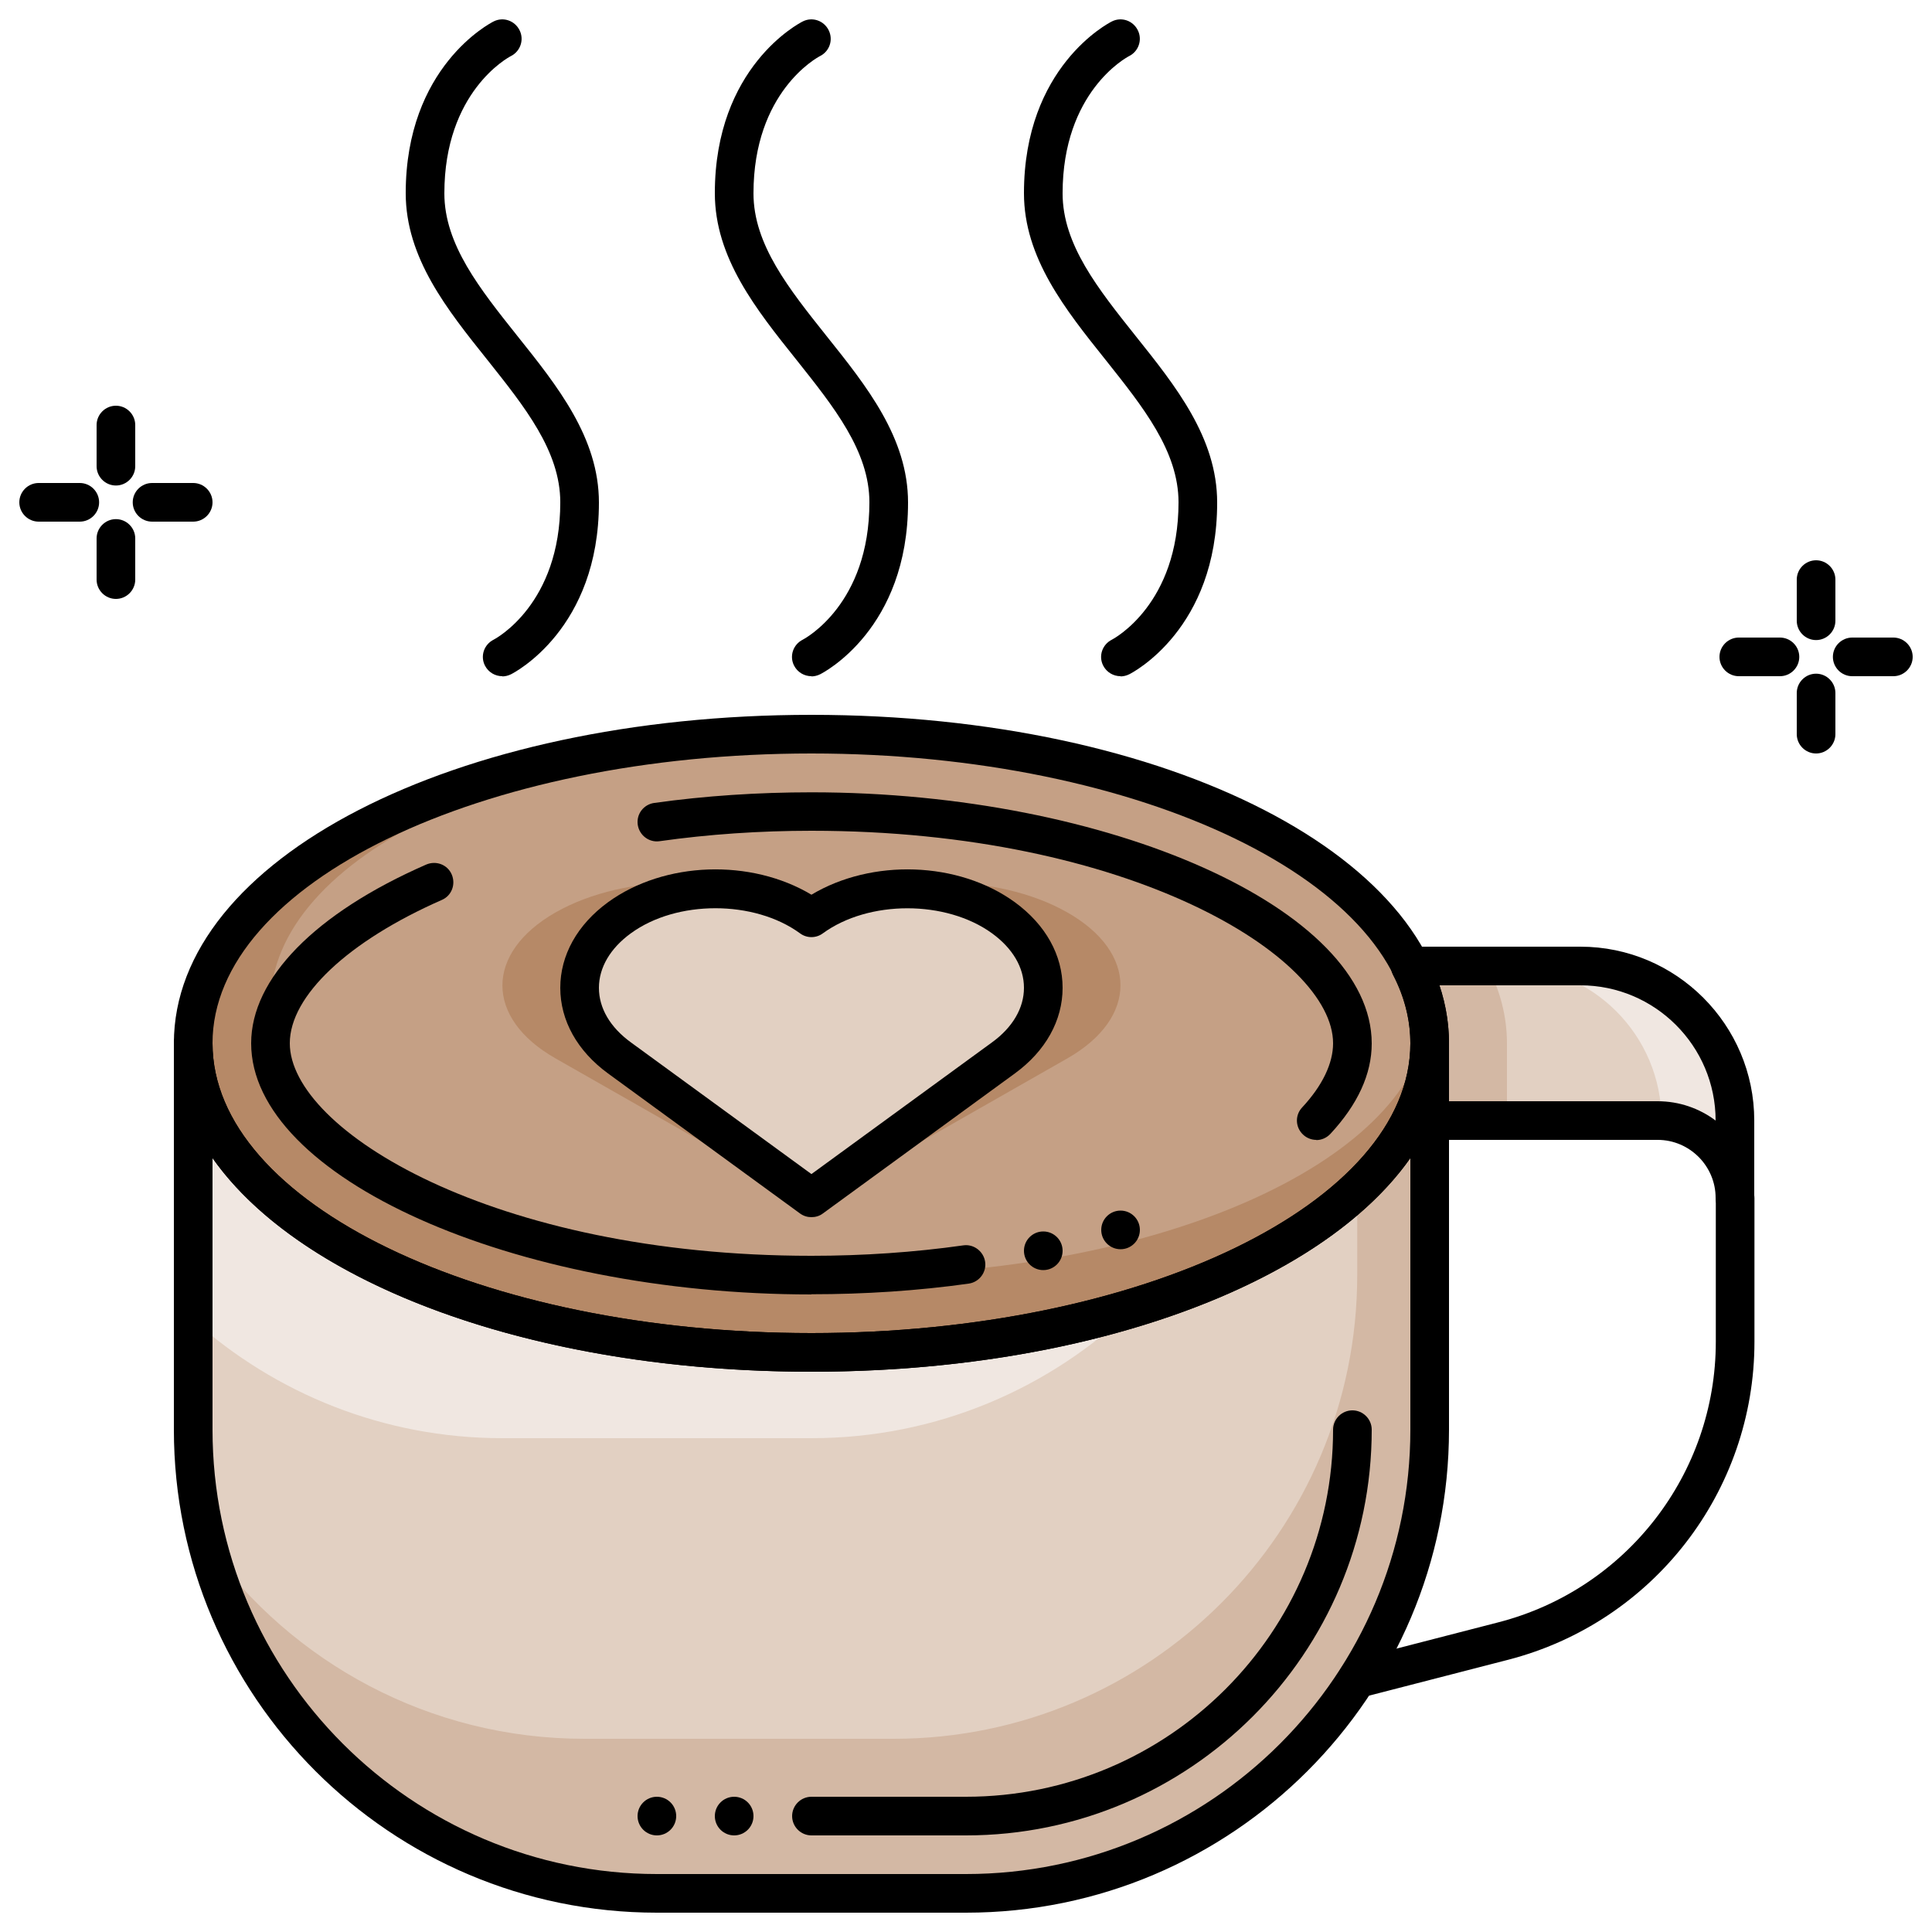 <svg xmlns="http://www.w3.org/2000/svg" viewBox="0 0 100 100" id="Icons"><ellipse ry="16" rx="32" fill="#c5a085" cy="54" cx="42"></ellipse><path fill="#b68967" d="m44 66c-16.57 0-30-6.27-30-14s12.88-13.73 28.96-13.99c-.32 0-.64-.01-.96-.01-17.67 0-32 7.16-32 16s14.33 16 32 16 32-7.16 32-16c0-.35-.03-.7-.08-1.05-1.05 7.29-14.04 13.05-29.92 13.05z"></path><path fill="#e2d0c2" d="m42 70c-17.67 0-32-7.16-32-16v20c0 13.25 10.75 24 24 24h16c13.25 0 24-10.75 24-24v-20c0 8.84-14.33 16-32 16z"></path><path fill="#f0e7e1" d="m26 74.44h16c6.51 0 12.41-2.6 16.74-6.81-4.87 1.5-10.6 2.36-16.74 2.36-17.67 0-32-7.16-32-16v14.33c4.25 3.8 9.85 6.12 16 6.12z"></path><path fill="#d3b8a4" d="m70.25 61.52v4.48c0 13.25-10.75 24-24 24h-16c-8.03 0-15.14-3.95-19.49-10.01 2.66 10.35 12.06 18.01 23.25 18.01h16c13.25 0 24-10.75 24-24v-20c0 2.72-1.36 5.28-3.75 7.52z"></path><path fill="#e2d0c2" d="m81.8 50h-8.81c.66 1.28 1.01 2.62 1.01 4v4h11.8c2.21 0 4 1.79 4 4v-4c0-4.42-3.58-8-8-8z"></path><path fill="#f0e7e1" d="m81.8 50h-3.8c4.42 0 8 3.58 8 8v.02c2.11.11 3.8 1.84 3.8 3.98v-4c0-4.42-3.58-8-8-8z"></path><path fill="#d3b8a4" d="m76.99 50h-4c.66 1.28 1.01 2.62 1.01 4v4h4v-4c0-1.38-.35-2.72-1.01-4z"></path><path fill="#b68967" d="m55.25 47.23c-3.66-2.09-9.59-2.09-13.25 0-3.66-2.09-9.59-2.09-13.25 0s-3.66 5.47 0 7.55l13.25 7.55 13.25-7.55c3.66-2.09 3.66-5.47 0-7.55z"></path><path fill="#e2d0c2" d="m51.94 47.5c-2.75-2-7.2-2-9.94 0-2.75-2-7.2-2-9.94 0s-2.75 5.25 0 7.25l9.94 7.25 9.94-7.25c2.75-2 2.75-5.25 0-7.25z"></path><circle r="1" cy="94" cx="38"></circle><circle r="1" cy="94" cx="34"></circle><circle r="1" cy="63.66" cx="58"></circle><circle r="1" cy="64.74" cx="54"></circle><path d="m6 25.13c-.55 0-1-.45-1-1v-2.13c0-.55.45-1 1-1s1 .45 1 1v2.13c0 .55-.45 1-1 1z"></path><path d="m6 31c-.55 0-1-.45-1-1v-2.13c0-.55.45-1 1-1s1 .45 1 1v2.13c0 .55-.45 1-1 1z"></path><path d="m10 27h-2.13c-.55 0-1-.45-1-1s.45-1 1-1h2.13c.55 0 1 .45 1 1s-.45 1-1 1z"></path><path d="m4.13 27h-2.13c-.55 0-1-.45-1-1s.45-1 1-1h2.13c.55 0 1 .45 1 1s-.45 1-1 1z"></path><path d="m94 33.13c-.55 0-1-.45-1-1v-2.13c0-.55.45-1 1-1s1 .45 1 1v2.13c0 .55-.45 1-1 1z"></path><path d="m94 39c-.55 0-1-.45-1-1v-2.13c0-.55.45-1 1-1s1 .45 1 1v2.13c0 .55-.45 1-1 1z"></path><path d="m98 35h-2.13c-.55 0-1-.45-1-1s.45-1 1-1h2.13c.55 0 1 .45 1 1s-.45 1-1 1z"></path><path d="m92.13 35h-2.13c-.55 0-1-.45-1-1s.45-1 1-1h2.13c.55 0 1 .45 1 1s-.45 1-1 1z"></path><path d="m42 71c-18.5 0-33-7.47-33-17s14.5-17 33-17 33 7.47 33 17-14.5 17-33 17zm0-32c-17.09 0-31 6.73-31 15s13.91 15 31 15 31-6.73 31-15-13.91-15-31-15z"></path><path d="m68.13 59c-.24 0-.49-.09-.68-.27-.41-.38-.43-1.01-.05-1.41 1.05-1.13 1.6-2.28 1.6-3.32 0-4.48-10.52-11-27-11-2.67 0-5.32.18-7.86.54-.55.08-1.05-.31-1.13-.85-.08-.55.3-1.05.85-1.13 2.64-.37 5.38-.55 8.14-.55 15.45 0 29 6.07 29 13 0 1.58-.72 3.15-2.14 4.68-.2.21-.46.32-.73.32z"></path><path d="m42 67c-15.45 0-29-6.07-29-13 0-3.35 3.3-6.73 9.06-9.25.51-.22 1.1 0 1.32.51s0 1.1-.51 1.32c-4.85 2.13-7.87 4.97-7.87 7.42 0 4.48 10.52 11 27 11 2.67 0 5.32-.18 7.86-.54.54-.08 1.05.31 1.13.85s-.3 1.05-.85 1.13c-2.64.37-5.38.55-8.14.55z"></path><path d="m50 99h-16c-13.79 0-25-11.21-25-25v-20c0-.55.45-1 1-1s1 .45 1 1c0 8.27 13.91 15 31 15s31-6.73 31-15c0-.55.45-1 1-1s1 .45 1 1v20c0 13.79-11.21 25-25 25zm-39-39.06v14.06c0 12.68 10.32 23 23 23h16c12.68 0 23-10.32 23-23v-14.06c-4.58 6.52-16.57 11.06-31 11.06s-26.42-4.54-31-11.06z"></path><path d="m50 95h-8c-.55 0-1-.45-1-1s.45-1 1-1h8c10.48 0 19-8.52 19-19 0-.55.45-1 1-1s1 .45 1 1c0 11.58-9.42 21-21 21z"></path><path d="m89.8 63c-.55 0-1-.45-1-1 0-1.65-1.35-3-3-3h-11.8c-.55 0-1-.45-1-1v-4c0-1.19-.3-2.39-.9-3.54-.16-.31-.15-.68.04-.98.18-.3.5-.48.85-.48h8.81c4.96 0 9 4.04 9 9v4c0 .55-.45 1-1 1zm-14.8-6h10.8c1.12 0 2.16.37 3 1 0-3.86-3.14-7-7-7h-7.3c.33.98.5 1.99.5 3z"></path><path d="m70.25 87.89c-.44 0-.85-.3-.97-.75-.14-.53.18-1.08.72-1.22l7.56-1.95c6.62-1.71 11.25-7.68 11.25-14.52v-7.44c0-.55.45-1 1-1s1 .45 1 1v7.44c0 7.75-5.24 14.52-12.75 16.46l-7.56 1.95c-.08.02-.17.03-.25.03z"></path><path d="m42 63c-.21 0-.41-.06-.59-.19l-9.94-7.25c-1.59-1.16-2.47-2.74-2.47-4.43s.88-3.27 2.47-4.43c2.93-2.13 7.41-2.26 10.53-.39 3.12-1.87 7.6-1.74 10.53.39 1.59 1.16 2.47 2.74 2.47 4.43s-.88 3.27-2.47 4.43l-9.94 7.25c-.17.13-.38.19-.59.19zm-4.97-15.99c-1.6 0-3.19.43-4.38 1.3-1.06.77-1.65 1.77-1.65 2.82s.58 2.04 1.65 2.82l9.35 6.82 9.35-6.82c1.06-.77 1.65-1.77 1.65-2.82s-.58-2.04-1.65-2.82c-2.38-1.73-6.39-1.73-8.76 0-.35.26-.83.26-1.18 0-1.19-.87-2.79-1.3-4.38-1.3z"></path><path d="m58 35c-.37 0-.72-.2-.9-.55-.25-.49-.05-1.09.45-1.34.13-.07 3.45-1.85 3.45-7.11 0-2.65-1.84-4.94-3.78-7.38-2.07-2.59-4.22-5.27-4.22-8.62 0-6.54 4.37-8.8 4.55-8.89.49-.25 1.09-.05 1.34.45.25.49.05 1.09-.44 1.34-.16.08-3.45 1.86-3.45 7.11 0 2.65 1.84 4.94 3.78 7.38 2.07 2.59 4.22 5.27 4.22 8.62 0 6.54-4.37 8.8-4.55 8.89-.14.07-.3.11-.45.11z"></path><path d="m26 35c-.37 0-.72-.2-.9-.55-.25-.49-.05-1.09.45-1.34.13-.07 3.45-1.85 3.45-7.11 0-2.65-1.84-4.94-3.78-7.38-2.07-2.59-4.22-5.27-4.22-8.62 0-6.54 4.37-8.8 4.55-8.89.49-.25 1.09-.05 1.34.45.25.49.05 1.09-.44 1.34-.16.08-3.45 1.86-3.45 7.11 0 2.65 1.84 4.94 3.78 7.38 2.07 2.59 4.22 5.27 4.22 8.62 0 6.54-4.37 8.8-4.55 8.89-.14.07-.3.11-.45.11z"></path><path d="m42 35c-.37 0-.72-.2-.9-.55-.25-.49-.05-1.09.45-1.34.13-.07 3.45-1.85 3.45-7.11 0-2.65-1.84-4.94-3.78-7.38-2.07-2.59-4.22-5.27-4.22-8.62 0-6.54 4.37-8.8 4.55-8.89.49-.25 1.09-.05 1.34.45s.05 1.09-.44 1.34c-.16.08-3.45 1.86-3.45 7.11 0 2.65 1.84 4.94 3.78 7.38 2.07 2.59 4.22 5.27 4.22 8.62 0 6.54-4.37 8.8-4.55 8.89-.14.07-.3.11-.45.11z"></path></svg>